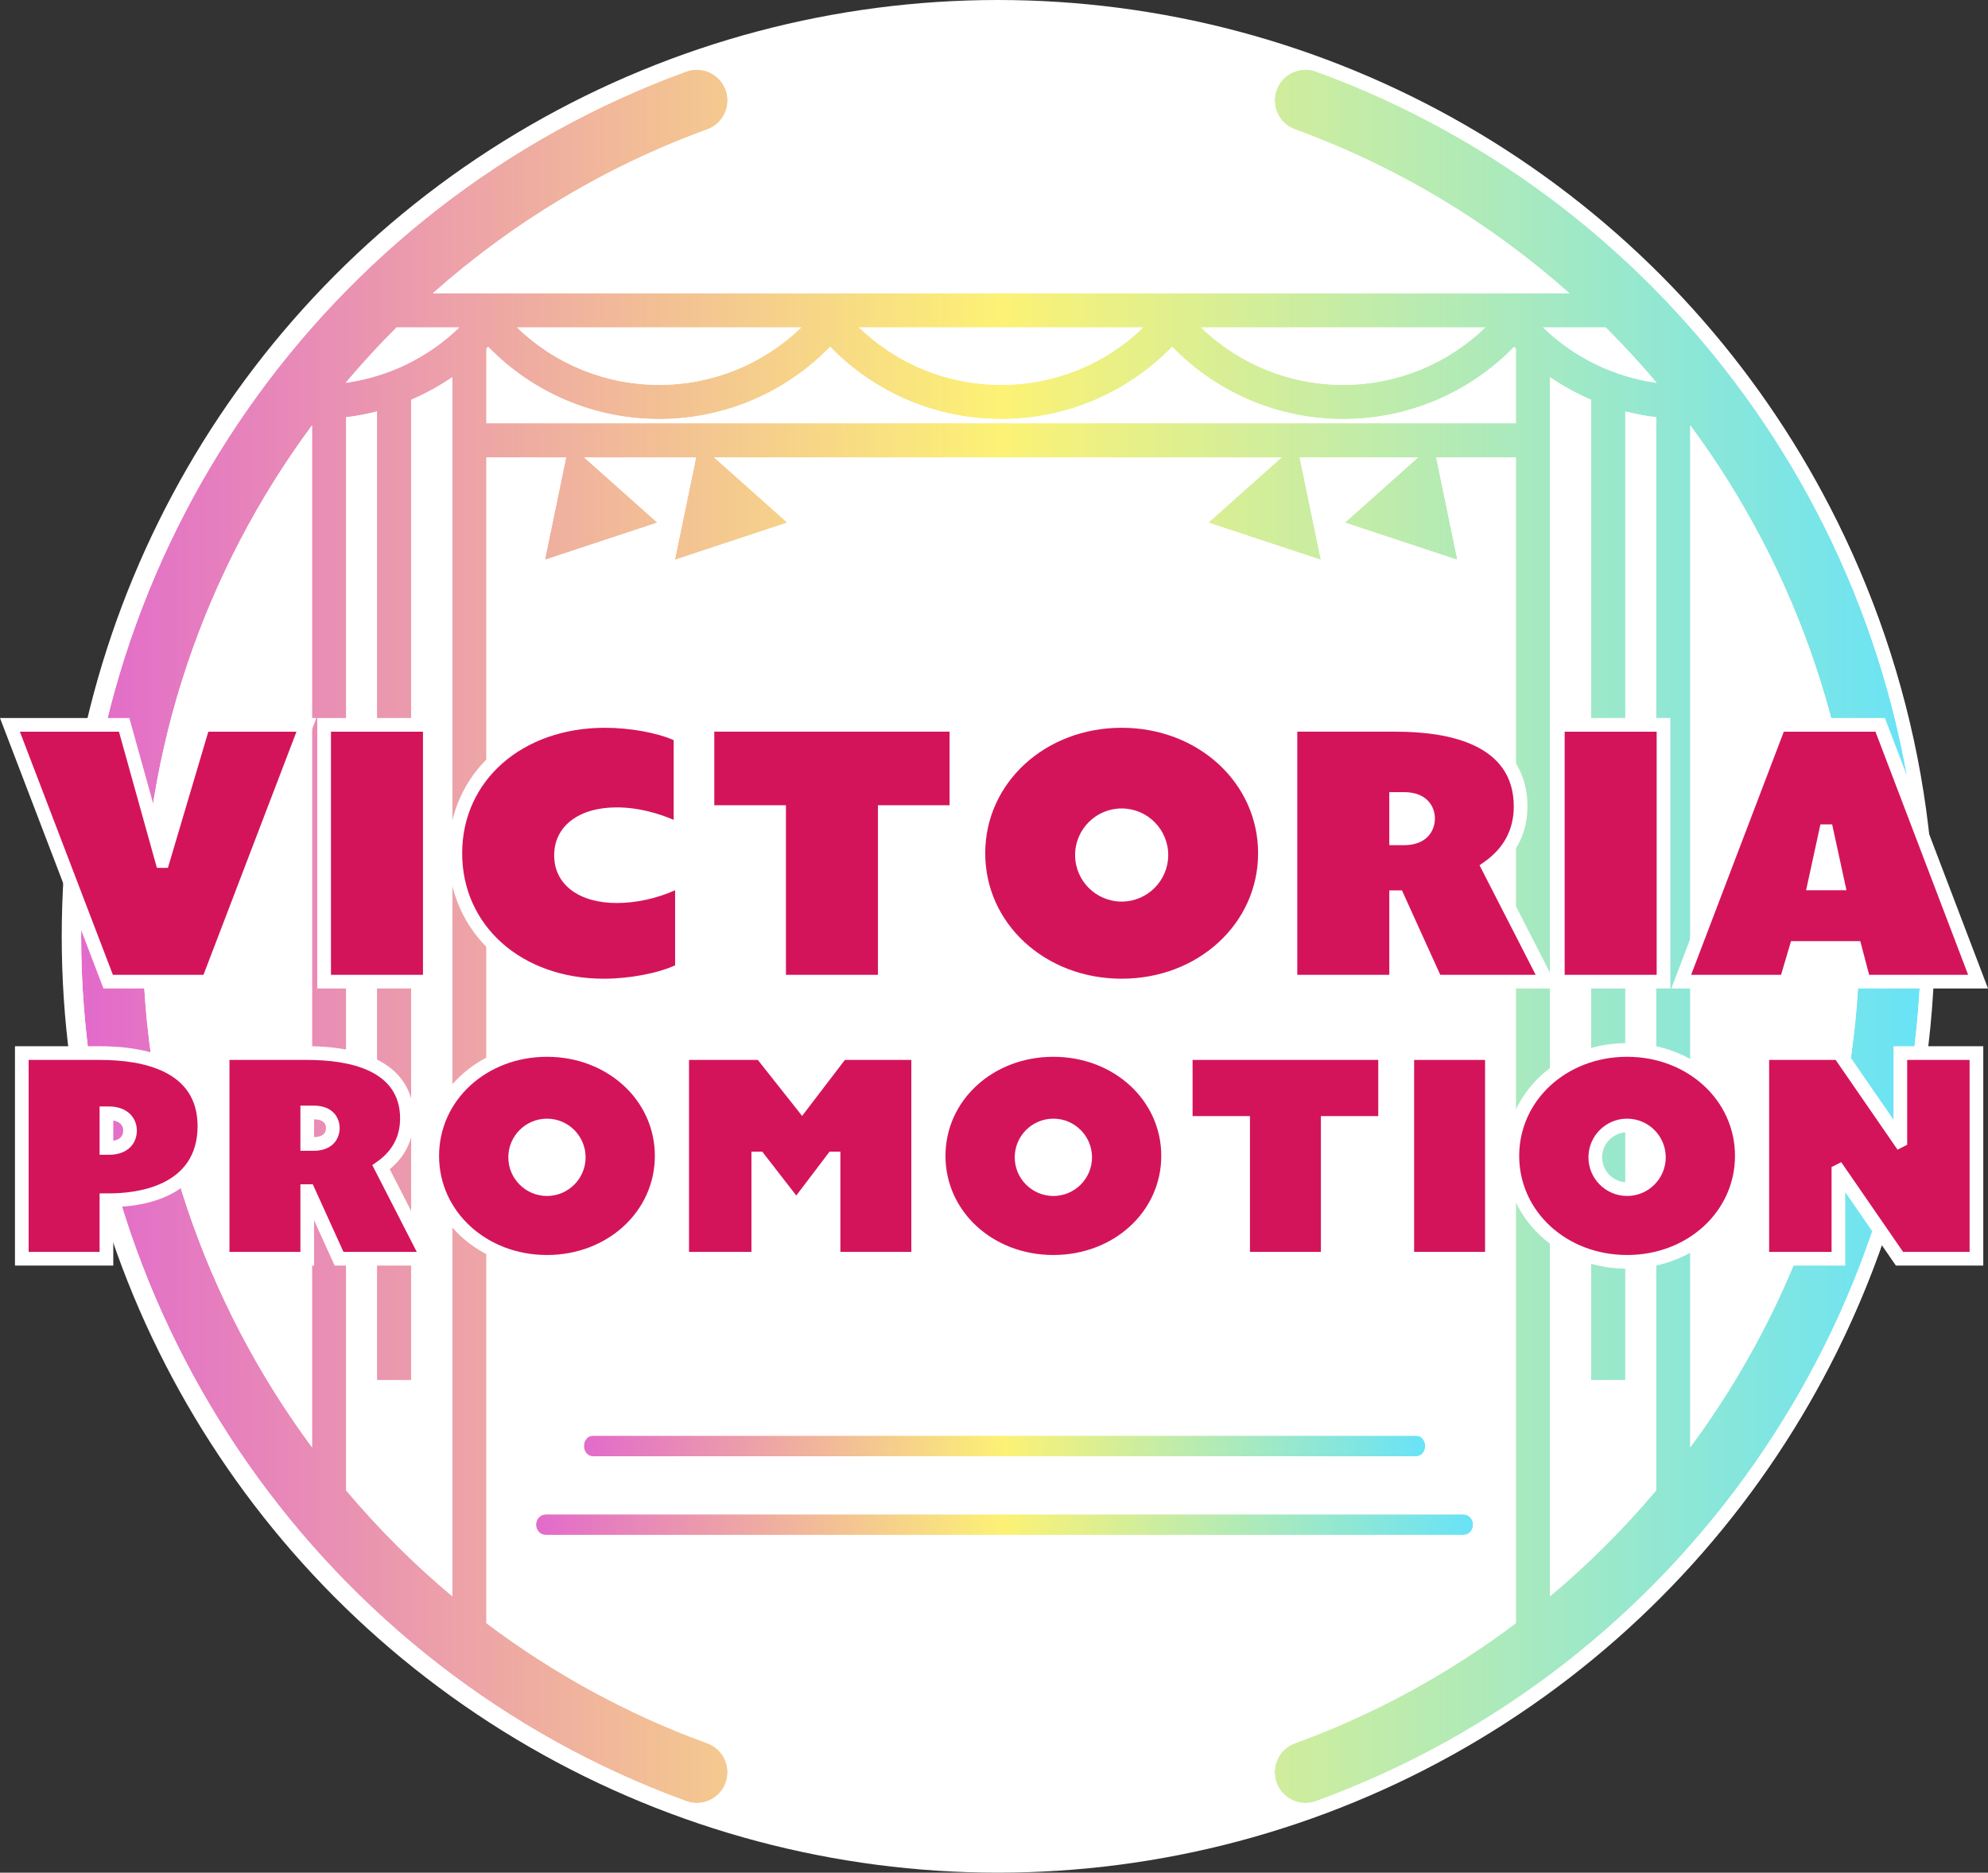 <?xml version="1.0" encoding="utf-8"?>
<!-- Generator: Adobe Illustrator 26.0.3, SVG Export Plug-In . SVG Version: 6.00 Build 0)  -->
<svg version="1.1" id="レイヤー_1" xmlns="http://www.w3.org/2000/svg" xmlns:xlink="http://www.w3.org/1999/xlink" x="0px"
	 y="0px" viewBox="0 0 2122.83 1999.34" style="enable-background:new 0 0 2122.83 1999.34;" xml:space="preserve">
<rect x="0" y="0" width="2122.83" height="1999.34" fill="#333333" stroke="none"/>
<style type="text/css">
	.st0{fill:#4D4D4D;}
	.st1{fill:url(#SVGID_1_);}
	.st2{fill:url(#SVGID_00000139979352423939681540000007034447535348570537_);}
	.st3{fill:url(#SVGID_00000038414481288168221130000009623770268558863007_);}
	.st4{fill:#D4145A;}
	.st5{fill:#FFFFFF;}
	.st6{fill:#333333;}
	.st7{fill:url(#SVGID_00000041276089771651312100000003191106857424607109_);}
	.st8{fill:url(#SVGID_00000025428825803406884260000009893763574907391903_);}
	.st9{fill:url(#SVGID_00000118383099158909235430000014469126484502039231_);}
	.st10{fill:url(#SVGID_00000168817046760612044350000011592560040750585229_);}
	.st11{fill:url(#SVGID_00000160156269113019268920000017609800930749443970_);}
	.st12{fill:url(#SVGID_00000132794050750455003480000013715354571803012503_);}
	.st13{fill:url(#SVGID_00000073684992652735546290000016969688669547472304_);}
	.st14{fill:url(#SVGID_00000116916494195393868690000003225038278821654167_);}
	.st15{fill:url(#SVGID_00000123399360449462547100000004841323828095839887_);}
	.st16{fill:url(#SVGID_00000177454998733790014980000002140737225569948064_);}
	.st17{fill:url(#SVGID_00000052807216012122444690000009130649586110919592_);}
	.st18{fill:url(#SVGID_00000059290217982531225770000001634694282018220466_);}
	.st19{fill:url(#SVGID_00000176015455861593030170000008312810776800483214_);}
	.st20{fill:url(#SVGID_00000076578214843974430720000009268773787733170827_);}
	.st21{fill:url(#SVGID_00000063607140338001410010000008209974763282954169_);}
	.st22{fill:#29ABE2;}
	.st23{fill:url(#SVGID_00000021121073200646134400000012400784036206397574_);}
	.st24{fill:url(#SVGID_00000134232817111402380010000018418364810693878204_);}
	.st25{fill:url(#SVGID_00000152262725754970049850000013415438343037585811_);}
	.st26{fill:url(#SVGID_00000080207481548420282760000013749896395872493957_);}
	.st27{fill:url(#SVGID_00000161597008823217156040000017862157569069126298_);}
	.st28{fill:url(#SVGID_00000077320476149006380750000007378691299602539193_);}
	.st29{fill:url(#SVGID_00000036967867966938022180000011900854441131700388_);}
	.st30{fill:url(#SVGID_00000119100300944187690670000003491298981223736200_);}
	.st31{fill:url(#SVGID_00000031208897034116142850000017060864800711792779_);}
	.st32{fill:#F7931E;}
	.st33{fill:url(#SVGID_00000159455912730728420300000007812987473485854392_);}
	.st34{fill:url(#SVGID_00000173122741420068933080000016699264943689992349_);}
	.st35{fill:url(#SVGID_00000176757751933558516340000000869617881031957896_);}
	.st36{fill:url(#SVGID_00000044149545962281144270000000872196717357784476_);}
	.st37{fill:url(#SVGID_00000105402339948350117920000014314802396520272517_);}
	.st38{fill:url(#SVGID_00000096766185343770971170000011773526353349794750_);}
	.st39{fill:url(#SVGID_00000013191171499298280880000004926407286899606154_);}
	.st40{fill:url(#SVGID_00000013190305477502797970000001088248411071357866_);}
	.st41{fill:url(#SVGID_00000016772016440577885490000005996738533629908655_);}
	.st42{fill:url(#SVGID_00000098179809156449603630000006424513848191864201_);}
	.st43{fill:url(#SVGID_00000034786748507891662770000016285754612952115883_);}
	.st44{fill:url(#SVGID_00000009569858629903741120000000410600491996089000_);}
</style>
<g>
	<circle class="st5" cx="1065.58" cy="999.67" r="999.67"/>
	<g>
		<g>
			<g>
				<g>
					<linearGradient id="SVGID_1_" gradientUnits="userSpaceOnUse" x1="86.651" y1="999.67" x2="2051.44" y2="999.67">
						<stop  offset="0" style="stop-color:#E26ACB"/>
						<stop  offset="0.5" style="stop-color:#FCF275"/>
						<stop  offset="1" style="stop-color:#68E3F7"/>
					</linearGradient>
					<path class="st1" d="M1405.32,76.37c-17.02-6.21-35.91,2.57-42.13,19.63c-6.21,17.06,2.57,35.92,19.64,42.13
						c109.85,40.02,208.63,100.07,293.02,174.96H462.24c84.39-74.89,183.17-134.94,293.02-174.96
						c17.06-6.21,25.85-25.08,19.64-42.13c-6.22-17.06-25.11-25.85-42.13-19.63C346.3,217.16,86.65,588.21,86.65,999.67
						s259.65,782.51,646.12,923.31c3.71,1.35,7.51,1.99,11.25,1.99c13.42,0,26.02-8.28,30.89-21.63
						c6.21-17.05-2.57-35.92-19.64-42.13c-85.93-31.3-165.03-74.93-235.85-128.23V488.39h85.06l-22.62,109.32l120.1-39.75
						l-78.12-69.58h119.41l-22.62,109.32l120.1-39.75l-78.12-69.58h605.86l-78.12,69.58l120.1,39.75l-22.62-109.32h126.42
						l-78.12,69.58l120.1,39.75l-22.62-109.32h85.06v1244.58c-70.81,53.31-149.92,96.93-235.85,128.23
						c-17.06,6.21-25.85,25.08-19.64,42.13c4.86,13.35,17.47,21.63,30.89,21.63c3.74,0,7.54-0.64,11.25-1.99
						c386.47-140.8,646.12-511.84,646.12-923.31S1791.79,217.16,1405.32,76.37z M1647.72,349.61h66.94
						c18.98,18.92,37.08,38.65,54.31,59.1C1723.32,402.32,1680.97,381.76,1647.72,349.61z M1804.93,454.18
						c114.56,154.73,180.78,344.92,180.78,545.49c0,200.56-66.22,390.76-180.78,545.48V454.18z M1585.98,349.61
						c-40.56,39.21-94.63,61.3-151.73,61.3s-111.17-22.09-151.73-61.3H1585.98z M1220.78,349.61
						c-40.56,39.21-94.63,61.3-151.73,61.3s-111.17-22.09-151.73-61.3H1220.78z M855.58,349.61c-40.56,39.21-94.63,61.3-151.73,61.3
						c-57.11,0-111.17-22.09-151.73-61.3H855.58z M423.43,349.61h66.94c-33.25,32.15-75.6,52.71-121.25,59.1
						C386.35,388.26,404.45,368.53,423.43,349.61z M333.16,454.18v1090.97c-114.56-154.73-180.78-344.92-180.78-545.48
						C152.39,799.11,218.61,608.91,333.16,454.18z M369.68,1591.29V445.49c11.14-1.36,22.11-3.47,32.87-6.24v1034.27h36.52V426.8
						c15.33-6.57,30.03-14.58,43.82-24.07v1301.43C441.81,1669.83,404.02,1631.98,369.68,1591.29z M519.42,451.87v-79.72
						c0.61-0.62,1.22-1.25,1.83-1.87c47.89,49.22,113.3,77.15,182.6,77.15s134.71-27.93,182.6-77.15
						c47.89,49.22,113.3,77.15,182.6,77.15s134.71-27.93,182.6-77.15c47.89,49.22,113.3,77.15,182.6,77.15
						c69.3,0,134.71-27.93,182.6-77.15c0.61,0.63,1.21,1.25,1.83,1.87v79.72H519.42z M1655.2,1704.17V402.74
						c13.8,9.48,28.49,17.5,43.82,24.07v1046.72h36.52V439.25c10.76,2.78,21.73,4.89,32.87,6.24v1145.8
						C1734.07,1631.98,1696.28,1669.83,1655.2,1704.17z"/>
					<path class="st5" d="M744,74.37c13.41,0,26.03,8.28,30.9,21.63c6.21,17.06-2.57,35.92-19.64,42.13
						C645.41,178.15,546.63,238.2,462.24,313.09h1213.6c-84.39-74.89-183.17-134.94-293.02-174.96
						c-17.06-6.21-25.85-25.08-19.64-42.13c4.87-13.34,17.49-21.62,30.9-21.62c3.73,0,7.53,0.64,11.23,1.99
						c386.47,140.79,646.12,511.84,646.12,923.3s-259.65,782.51-646.12,923.31c-3.71,1.35-7.51,1.99-11.25,1.99
						c-13.42,0-26.02-8.28-30.89-21.63c-6.21-17.05,2.57-35.92,19.64-42.13c85.93-31.3,165.03-74.93,235.85-128.23V488.39h-85.06
						l22.62,109.32l-120.1-39.75l78.12-69.58h-126.42l22.62,109.32l-120.1-39.75l78.12-69.58H762.61l78.12,69.58l-120.1,39.75
						l22.62-109.32H623.84l78.12,69.58l-120.11,39.75l22.62-109.32h-85.06v1244.58c70.81,53.31,149.92,96.93,235.85,128.23
						c17.06,6.21,25.85,25.08,19.64,42.13c-4.86,13.35-17.47,21.63-30.89,21.63c-3.74,0-7.54-0.64-11.25-1.99
						C346.3,1782.18,86.65,1411.14,86.65,999.67S346.3,217.16,732.77,76.37C736.47,75.01,740.27,74.37,744,74.37 M1768.97,408.71
						c-17.23-20.45-35.33-40.18-54.31-59.1h-66.94C1680.97,381.76,1723.32,402.32,1768.97,408.71 M1434.25,410.91
						c57.11,0,111.17-22.09,151.73-61.3h-303.47C1323.07,388.83,1377.14,410.91,1434.25,410.91 M1069.04,410.91
						c57.11,0,111.18-22.09,151.73-61.3H917.31C957.87,388.83,1011.94,410.91,1069.04,410.91 M703.84,410.91
						c57.11,0,111.17-22.09,151.73-61.3H552.11C592.67,388.83,646.74,410.91,703.84,410.91 M369.12,408.71
						c45.65-6.39,88-26.95,121.25-59.1h-66.94C404.45,368.53,386.35,388.26,369.12,408.71 M1434.25,447.43
						c-69.3,0-134.71-27.93-182.6-77.15c-47.89,49.22-113.3,77.15-182.6,77.15c-69.3,0-134.71-27.93-182.6-77.15
						c-47.89,49.22-113.3,77.15-182.6,77.15s-134.71-27.93-182.6-77.15c-0.61,0.63-1.21,1.25-1.83,1.87v79.72h1099.26v-79.72
						c-0.61-0.62-1.22-1.25-1.83-1.87C1568.96,419.5,1503.55,447.43,1434.25,447.43 M1655.19,1704.17
						c41.09-34.33,78.88-72.19,113.21-112.87V445.49c-11.14-1.36-22.11-3.47-32.87-6.24v1034.27h-36.52V426.8
						c-15.33-6.57-30.03-14.58-43.82-24.07V1704.17 M402.55,1473.52V439.25c-10.76,2.78-21.73,4.89-32.87,6.24v1145.8
						c34.33,40.69,72.13,78.54,113.21,112.87V402.74c-13.8,9.48-28.49,17.5-43.82,24.07v1046.72H402.55 M1804.93,1545.16
						c114.56-154.73,180.78-344.92,180.78-545.48c0-200.56-66.22-390.76-180.78-545.49V1545.16 M333.16,1545.16V454.18
						C218.61,608.91,152.39,799.11,152.39,999.67C152.39,1200.23,218.61,1390.43,333.16,1545.16 M744,59.76
						C744,59.76,744.01,59.76,744,59.76c-5.54,0-11.01,0.97-16.25,2.88C335.56,205.52,72.04,582.09,72.04,999.67
						c0,417.58,263.52,794.14,655.72,937.03c5.25,1.91,10.71,2.87,16.25,2.87c19.87,0,37.8-12.55,44.61-31.23
						c4.34-11.92,3.78-24.81-1.57-36.3c-5.36-11.5-14.87-20.22-26.79-24.56c-80.61-29.37-156.69-70.34-226.24-121.83V503h52.51
						l-18.98,91.76l-5.13,24.78l24.02-7.95l120.11-39.75l4.85-1.61l-5.07,24.52l-5.13,24.78l24.02-7.95l120.1-39.75l24.02-7.95
						l-18.89-16.83L800.98,503h529.12l-49.47,44.06l-18.89,16.83l24.02,7.95l120.1,39.75l24.02,7.95l-5.13-24.78l-5.59-27.01
						l12.37,4.09l120.1,39.75l24.02,7.95l-5.13-24.78L1551.56,503h52.51v1222.65c-69.55,51.49-145.63,92.47-226.24,121.83
						c-11.92,4.34-21.43,13.06-26.79,24.56c-5.36,11.49-5.91,24.39-1.57,36.3c6.81,18.68,24.74,31.23,44.61,31.23
						c5.54,0,11-0.96,16.24-2.87c392.22-142.89,655.74-519.46,655.74-937.04c0-417.58-263.52-794.15-655.72-937.03
						c-5.23-1.91-10.69-2.88-16.24-2.88c-19.88,0-37.81,12.55-44.62,31.23c-4.34,11.92-3.78,24.81,1.57,36.31
						c5.36,11.5,14.87,20.22,26.79,24.56c93.89,34.21,180.6,83.45,258.27,146.62H501.99c77.67-63.17,164.38-112.42,258.28-146.62
						c11.92-4.34,21.43-13.06,26.79-24.56c5.36-11.49,5.91-24.39,1.57-36.3C781.81,72.32,763.88,59.77,744,59.76L744,59.76
						L744,59.76z M1689.57,364.22h19.02c6.03,6.09,12,12.31,17.9,18.62C1713.57,377.92,1701.22,371.69,1689.57,364.22
						L1689.57,364.22z M1324.36,364.22h219.78c-32.51,20.88-70.41,32.08-109.89,32.08S1356.87,385.1,1324.36,364.22L1324.36,364.22z
						 M959.16,364.22h219.78c-32.51,20.88-70.41,32.08-109.89,32.08C1029.57,396.3,991.67,385.1,959.16,364.22L959.16,364.22z
						 M593.96,364.22h219.78c-32.51,20.88-70.41,32.08-109.89,32.08S626.47,385.1,593.96,364.22L593.96,364.22z M429.5,364.22h19.02
						c-11.65,7.47-24,13.7-36.93,18.62C417.5,376.52,423.47,370.31,429.5,364.22L429.5,364.22z M817.08,437.26
						c25.14-11.66,48.51-27.3,69.36-46.58c20.85,19.29,44.22,34.92,69.37,46.58H817.08L817.08,437.26z M1182.28,437.26
						c25.14-11.66,48.51-27.3,69.37-46.58c20.85,19.29,44.22,34.92,69.36,46.58H1182.28L1182.28,437.26z M1547.48,437.26
						c20.12-9.34,39.11-21.21,56.58-35.47v35.47H1547.48L1547.48,437.26z M534.02,437.26v-35.47
						c17.47,14.26,36.46,26.14,56.58,35.47H534.02L534.02,437.26z M1669.8,1672.17V428.83c4.78,2.61,9.65,5.09,14.61,7.42v1037.27
						v14.61h14.61h36.52h14.61v-14.61V457.45c1.22,0.23,2.43,0.45,3.65,0.66v1127.82
						C1727.56,1616.66,1699.41,1645.56,1669.8,1672.17L1669.8,1672.17z M453.68,436.25c4.96-2.33,9.83-4.81,14.61-7.42v1243.34
						c-29.6-26.61-57.76-55.51-84-86.24V458.1c1.22-0.21,2.43-0.43,3.65-0.66v1016.07v14.61h14.61h36.52h14.61v-14.61V436.25
						L453.68,436.25z M1819.54,1498.99V500.35c99.3,148.87,151.56,320.55,151.56,499.32
						C1971.1,1178.44,1918.84,1350.12,1819.54,1498.99L1819.54,1498.99z M318.55,1498.99C219.25,1350.12,167,1178.44,167,999.67
						c0-178.77,52.26-350.45,151.56-499.32V1498.99L318.55,1498.99z M1405.77,503h70.11l-49.47,44.06l-9.73,8.67L1405.77,503
						L1405.77,503z M662.2,503h63.11l-9.82,47.46l-3.82-3.4L662.2,503L662.2,503z"/>
				</g>
				<g>
					
						<linearGradient id="SVGID_00000046299763206754956370000012509456524169310619_" gradientUnits="userSpaceOnUse" x1="572.37" y1="1627.819" x2="1573.025" y2="1627.819">
						<stop  offset="0" style="stop-color:#E26ACB"/>
						<stop  offset="0.5" style="stop-color:#FCF275"/>
						<stop  offset="1" style="stop-color:#68E3F7"/>
					</linearGradient>
					<path style="fill:url(#SVGID_00000046299763206754956370000012509456524169310619_);" d="M572.37,1627.82
						c0,6.05,4.6,10.96,10.28,10.96h980.09c5.68,0,10.28-4.91,10.28-10.96c0-6.05-4.6-10.96-10.28-10.96H582.65
						C576.97,1616.86,572.37,1621.77,572.37,1627.82z"/>
					<path class="st5" d="M1562.74,1616.86c5.68,0,10.28,4.91,10.28,10.96c0,6.05-4.6,10.96-10.28,10.96H582.65
						c-5.68,0-10.28-4.91-10.28-10.96c0-6.05,4.6-10.96,10.28-10.96H1562.74 M1562.74,1602.26H582.65
						c-13.72,0-24.89,11.47-24.89,25.56c0,14.1,11.16,25.56,24.89,25.56h980.09c13.72,0,24.89-11.47,24.89-25.56
						C1587.63,1613.72,1576.47,1602.26,1562.74,1602.26L1562.74,1602.26z"/>
				</g>
				<g>
					
						<linearGradient id="SVGID_00000006697680540931020040000004025131579226362552_" gradientUnits="userSpaceOnUse" x1="623.499" y1="1543.823" x2="1521.896" y2="1543.823">
						<stop  offset="0" style="stop-color:#E26ACB"/>
						<stop  offset="0.5" style="stop-color:#FCF275"/>
						<stop  offset="1" style="stop-color:#68E3F7"/>
					</linearGradient>
					<path style="fill:url(#SVGID_00000006697680540931020040000004025131579226362552_);" d="M1512.67,1554.78
						c5.1,0,9.23-4.91,9.23-10.96c0-6.05-4.13-10.96-9.23-10.96H632.73c-5.1,0-9.23,4.91-9.23,10.96c0,6.05,4.13,10.96,9.23,10.96
						H1512.67z"/>
					<path class="st5" d="M1512.67,1532.87c5.1,0,9.23,4.91,9.23,10.96c0,6.05-4.13,10.96-9.23,10.96H632.73
						c-5.1,0-9.23-4.91-9.23-10.96c0-6.05,4.13-10.96,9.23-10.96H1512.67 M1512.67,1518.26H632.73c-13.14,0-23.84,11.47-23.84,25.56
						c0,14.1,10.69,25.56,23.84,25.56h879.94c13.14,0,23.84-11.47,23.84-25.56C1536.5,1529.73,1525.81,1518.26,1512.67,1518.26
						L1512.67,1518.26z"/>
				</g>
			</g>
		</g>
		<g>
			<g>
				<path class="st4" d="M10.61,773.87h121.94l40.52,145.42h0.76l43.18-145.42h110.2l-104.9,274.19H115.52L10.61,773.87z"/>
				<path class="st5" d="M227.34,1055.36H110.49L0,766.57h138.11l35.56,127.63l37.89-127.63h126.27L227.34,1055.36z M120.54,1040.76
					h96.74l99.31-259.58h-94.14L179.29,926.6h-11.75l-40.52-145.42H21.23L120.54,1040.76z"/>
			</g>
			<g>
				<path class="st4" d="M346.11,773.87h112.86v274.19H346.11V773.87z"/>
				<path class="st5" d="M466.27,1055.36H338.8V766.57h127.46V1055.36z M353.41,1040.76h98.25V781.18h-98.25V1040.76z"/>
			</g>
			<g>
				<path class="st4" d="M646.02,769.71c31.06,0,63.25,6.82,80.67,15.91v101.12c-18.94-9.47-42.79-17.42-68.17-17.42
					c-38.62,0-59.45,18.56-59.45,43.93c0,25.38,20.83,43.55,59.45,43.55c25.38,0,50.75-7.58,69.69-18.18v96.57
					c-17.8,9.47-50.75,17.04-83.32,17.04c-91.65,0-158.68-59.84-158.68-141.26C486.21,829.92,552.86,769.71,646.02,769.71z"/>
				<path class="st5" d="M644.89,1059.53c-46.1,0-88.21-14.9-118.57-41.95c-30.58-27.24-47.42-65.11-47.42-106.62
					c0-86.08,70.28-148.56,167.12-148.56c31.08,0,64.86,6.72,84.04,16.73l3.93,2.05v117.36l-10.57-5.28
					c-15.19-7.59-38.78-16.65-64.9-16.65c-32.17,0-52.15,14.03-52.15,36.62c0,22.7,19.49,36.25,52.15,36.25
					c22.44,0,46.54-6.29,66.12-17.25l10.87-6.09v113.42l-3.88,2.06C711.51,1052.34,676.64,1059.53,644.89,1059.53z M646.02,777.01
					c-88.37,0-152.51,56.34-152.51,133.96c0,77.62,63.66,133.95,151.37,133.95c27.13,0,57.5-5.78,76.01-14.27v-80.19
					c-19.39,8.74-41.53,13.64-62.38,13.64c-40.55,0-66.76-19.96-66.76-50.86c0-31.12,26.2-51.23,66.76-51.23
					c23.4,0,44.77,6.45,60.86,13.3V790.2C701.71,782.34,672.45,777.01,646.02,777.01z"/>
			</g>
			<g>
				<path class="st4" d="M831.93,867.04h-76.5v-93.16h265.86v93.16h-76.5v181.02H831.93V867.04z"/>
				<path class="st5" d="M952.1,1055.36H824.63V874.34h-76.5V766.57h280.46v107.77h-76.5V1055.36z M839.24,1040.76h98.25V859.73
					h76.5v-78.56H762.74v78.56h76.5V1040.76z"/>
			</g>
			<g>
				<path class="st4" d="M1197.74,769.71c85.97,0,152.99,61.73,152.99,141.26c0,79.53-67.03,141.26-152.99,141.26
					c-85.97,0-153-61.73-153-141.26C1044.74,831.44,1111.76,769.71,1197.74,769.71z M1197.74,955.28
					c23.47,0,42.41-18.93,42.41-42.42c0-23.48-18.94-42.42-42.41-42.42c-23.48,0-42.42,18.93-42.42,42.42
					C1155.32,936.34,1174.26,955.28,1197.74,955.28z"/>
				<path class="st5" d="M1197.74,1059.53c-89.89,0-160.3-65.26-160.3-148.56c0-83.31,70.41-148.56,160.3-148.56
					c89.89,0,160.3,65.26,160.3,148.56C1358.03,994.27,1287.62,1059.53,1197.74,1059.53z M1197.74,777.01
					c-81.7,0-145.7,58.84-145.7,133.96s64,133.95,145.7,133.95c81.69,0,145.69-58.84,145.69-133.95S1279.43,777.01,1197.74,777.01z
					 M1197.74,962.58c-27.42,0-49.72-22.3-49.72-49.72c0-27.42,22.31-49.72,49.72-49.72c27.41,0,49.72,22.3,49.72,49.72
					C1247.45,940.28,1225.15,962.58,1197.74,962.58z M1197.74,877.75c-19.36,0-35.12,15.75-35.12,35.11
					c0,19.36,15.75,35.11,35.12,35.11c19.36,0,35.11-15.75,35.11-35.11C1232.84,893.5,1217.1,877.75,1197.74,877.75z"/>
			</g>
			<g>
				<path class="st4" d="M1377.96,773.87h112.48c56.43,0,133.31,14.01,133.31,87.1c0,29.54-14.02,50.75-34.47,65.14l62.49,121.94
					h-118.53l-40.91-90.13h-1.51v90.13h-112.86V773.87z M1499.15,895.06c17.8,0,25.76-9.47,25.76-21.21
					c0-11.74-8.34-20.83-25.76-20.83h-8.33v42.04H1499.15z"/>
				<path class="st5" d="M1663.72,1055.36h-135.19l-30.41-67v67h-127.46V766.57h119.78c90.67,0,140.61,33.53,140.61,94.41
					c0,27.13-11.19,50.27-32.46,67.29L1663.72,1055.36z M1537.94,1040.76h101.88l-59.94-116.96l5.19-3.66
					c20.81-14.65,31.37-34.56,31.37-59.17c0-65.95-68.52-79.8-126-79.8h-105.17v259.58h98.25v-90.13h13.52L1537.94,1040.76z
					 M1499.15,902.36h-15.64v-56.64h15.64c24.4,0,33.06,15.16,33.06,28.14C1532.21,887.01,1523.55,902.36,1499.15,902.36z
					 M1498.12,887.76h1.03c8.42,0,18.45-2.41,18.45-13.9c0-11.77-11.56-13.53-18.45-13.53h-1.03V887.76z"/>
			</g>
			<g>
				<path class="st4" d="M1663.48,773.87h112.86v274.19h-112.86V773.87z"/>
				<path class="st5" d="M1783.64,1055.36h-127.46V766.57h127.46V1055.36z M1670.78,1040.76h98.25V781.18h-98.25V1040.76z"/>
			</g>
			<g>
				<path class="st4" d="M1899.77,773.87h107.93l104.53,274.19h-121.94l-9.47-35.98h-62.86l-10.61,35.98h-112.09L1899.77,773.87z
					 M1962.64,943.16l-12.12-55.67h-0.76l-12.12,55.67H1962.64z"/>
				<path class="st5" d="M2122.83,1055.36h-138.17l-9.47-35.98h-51.77l-10.61,35.98h-128.16l110.09-288.79h118L2122.83,1055.36z
					 M1995.91,1040.76h105.71l-98.96-259.58h-97.87l-98.95,259.58h96.03l10.61-35.98h73.95L1995.91,1040.76z M1971.7,950.46h-43.12
					l15.3-70.28h12.53L1971.7,950.46z M1946.71,935.85h6.86l-3.43-15.77L1946.71,935.85z"/>
			</g>
		</g>
		<g>
			<g>
				<path class="st4" d="M23.3,1124.31h83.09c52.77,0,111.9,15.16,111.9,77.94c0,56.41-47.31,79.15-101.59,79.15h-3.03v62.47H23.3
					V1124.31z M116.09,1225.6c15.47,0,22.75-8.19,22.75-18.5s-7.58-18.5-22.75-18.5h-2.43v37H116.09z"/>
				<path class="st5" d="M120.97,1351.18H15.99v-234.17h90.39c76.87,0,119.2,30.27,119.2,85.24c0,53-39.01,85.09-104.62,86.41
					V1351.18z M30.6,1336.57h75.76v-62.47h10.34c28.35,0,94.29-7,94.29-71.85c0-58.38-56.88-70.63-104.6-70.63H30.6V1336.57z
					 M116.09,1232.91h-9.73v-51.6h9.73c20.76,0,30.05,12.96,30.05,25.8C146.14,1219.01,138.27,1232.91,116.09,1232.91z
					 M120.97,1196.32v21.61c5.54-0.89,10.56-3.68,10.56-10.83C131.53,1199.78,125.86,1197.19,120.97,1196.32z"/>
			</g>
			<g>
				<path class="st4" d="M237.72,1124.31h90.07c45.19,0,106.74,11.22,106.74,69.75c0,23.65-11.22,40.64-27.6,52.16l50.04,97.65
					h-94.92l-32.75-72.17h-1.21v72.17h-90.37V1124.31z M334.76,1221.36c14.25,0,20.62-7.58,20.62-16.98s-6.68-16.68-20.62-16.68
					h-6.68v33.66H334.76z"/>
				<path class="st5" d="M468.92,1351.18H357.34l-21.96-48.38v48.38H230.41v-234.17h97.37c73.54,0,114.05,27.36,114.05,77.06
					c0,21.8-8.83,40.43-25.62,54.26L468.92,1351.18z M366.76,1336.57h78.26l-47.48-92.66l5.19-3.65
					c16.25-11.44,24.5-26.98,24.5-46.19c0-51.61-54.08-62.45-99.44-62.45h-82.76v204.95h75.76v-72.17H334L366.76,1336.57z
					 M334.76,1228.66h-13.98v-48.27h13.98c20.61,0,27.92,12.92,27.92,23.98C362.69,1215.58,355.37,1228.66,334.76,1228.66z
					 M335.39,1195.01v19.04c8.42-0.15,12.69-3.4,12.69-9.67C348.08,1196.89,341.32,1195.12,335.39,1195.01z"/>
			</g>
			<g>
				<path class="st4" d="M584.06,1120.98c68.84,0,122.51,49.43,122.51,113.12c0,63.68-53.67,113.11-122.51,113.11
					s-122.52-49.43-122.52-113.11C461.54,1170.41,515.22,1120.98,584.06,1120.98z M584.06,1269.57c18.8,0,33.96-15.16,33.96-33.96
					c0-18.8-15.16-33.97-33.96-33.97c-18.8,0-33.97,15.16-33.97,33.97C550.09,1254.41,565.26,1269.57,584.06,1269.57z"/>
				<path class="st5" d="M584.06,1354.51c-72.8,0-129.83-52.89-129.83-120.42c0-67.53,57.03-120.42,129.83-120.42
					c72.8,0,129.82,52.89,129.82,120.42C713.88,1301.62,656.86,1354.51,584.06,1354.51z M584.06,1128.28
					c-64.61,0-115.22,46.48-115.22,105.81c0,59.33,50.61,105.81,115.22,105.81c64.6,0,115.21-46.48,115.21-105.81
					C699.27,1174.76,648.66,1128.28,584.06,1128.28z M584.06,1276.88c-22.76,0-41.27-18.51-41.27-41.27
					c0-22.76,18.51-41.27,41.27-41.27c22.75,0,41.26,18.51,41.26,41.27C625.32,1258.37,606.81,1276.88,584.06,1276.88z
					 M584.06,1208.95c-14.7,0-26.66,11.96-26.66,26.66c0,14.7,11.96,26.66,26.66,26.66c14.7,0,26.66-11.96,26.66-26.66
					C610.72,1220.91,598.76,1208.95,584.06,1208.95z"/>
			</g>
			<g>
				<path class="st4" d="M728.44,1124.31h84.3l43.67,55.19l42.16-55.19h81.88v219.56h-90.37v-107.05h-0.61l-39.12,51.55
					l-40.03-51.55h-0.61v107.05h-81.27V1124.31z"/>
				<path class="st5" d="M987.74,1351.18H882.77v-93.45l-32.36,42.65l-33.4-43.01v93.82h-95.88v-234.17h95.14l40.03,50.6l38.64-50.6
					h92.79V1351.18z M897.38,1336.57h75.76v-204.95h-70.96l-45.67,59.79l-47.3-59.79h-73.46v204.95h66.66v-107.05h11.49l36.39,46.86
					l35.56-46.86h11.54V1336.57z"/>
			</g>
			<g>
				<path class="st4" d="M1124.82,1120.98c68.84,0,122.51,49.43,122.51,113.12c0,63.68-53.67,113.11-122.51,113.11
					s-122.52-49.43-122.52-113.11C1002.3,1170.41,1055.98,1120.98,1124.82,1120.98z M1124.82,1269.57
					c18.8,0,33.96-15.16,33.96-33.96c0-18.8-15.16-33.97-33.96-33.97s-33.97,15.16-33.97,33.97
					C1090.85,1254.41,1106.02,1269.57,1124.82,1269.57z"/>
				<path class="st5" d="M1124.82,1354.51c-72.8,0-129.83-52.89-129.83-120.42c0-67.53,57.03-120.42,129.83-120.42
					c72.8,0,129.82,52.89,129.82,120.42C1254.64,1301.62,1197.61,1354.51,1124.82,1354.51z M1124.82,1128.28
					c-64.61,0-115.22,46.48-115.22,105.81c0,59.33,50.61,105.81,115.22,105.81c64.6,0,115.21-46.48,115.21-105.81
					C1240.03,1174.76,1189.42,1128.28,1124.82,1128.28z M1124.82,1276.88c-22.76,0-41.27-18.51-41.27-41.27
					c0-22.76,18.51-41.27,41.27-41.27c22.75,0,41.26,18.51,41.26,41.27C1166.08,1258.37,1147.57,1276.88,1124.82,1276.88z
					 M1124.82,1208.95c-14.7,0-26.66,11.96-26.66,26.66c0,14.7,11.96,26.66,26.66,26.66c14.7,0,26.66-11.96,26.66-26.66
					C1151.47,1220.91,1139.52,1208.95,1124.82,1208.95z"/>
			</g>
			<g>
				<path class="st4" d="M1327.42,1198.92h-61.26v-74.6h212.88v74.6h-61.26v144.96h-90.37V1198.92z"/>
				<path class="st5" d="M1425.09,1351.18h-104.97v-144.96h-61.26v-89.21h227.49v89.21h-61.26V1351.18z M1334.72,1336.57h75.76
					v-144.96h61.26v-60h-198.27v60h61.26V1336.57z"/>
			</g>
			<g>
				<path class="st4" d="M1502.72,1124.31h90.37v219.56h-90.37V1124.31z"/>
				<path class="st5" d="M1600.39,1351.18h-104.97v-234.17h104.97V1351.18z M1510.03,1336.57h75.76v-204.95h-75.76V1336.57z"/>
			</g>
			<g>
				<path class="st4" d="M1737.45,1120.98c68.84,0,122.51,49.43,122.51,113.12c0,63.68-53.67,113.11-122.51,113.11
					s-122.52-49.43-122.52-113.11C1614.93,1170.41,1668.61,1120.98,1737.45,1120.98z M1737.45,1269.57
					c18.8,0,33.97-15.16,33.97-33.96c0-18.8-15.16-33.97-33.97-33.97c-18.8,0-33.97,15.16-33.97,33.97
					C1703.48,1254.41,1718.65,1269.57,1737.45,1269.57z"/>
				<path class="st5" d="M1737.45,1354.51c-72.8,0-129.83-52.89-129.83-120.42c0-67.53,57.03-120.42,129.83-120.42
					c72.8,0,129.82,52.89,129.82,120.42C1867.27,1301.62,1810.25,1354.51,1737.45,1354.51z M1737.45,1128.28
					c-64.61,0-115.22,46.48-115.22,105.81c0,59.33,50.61,105.81,115.22,105.81c64.6,0,115.21-46.48,115.21-105.81
					C1852.66,1174.76,1802.05,1128.28,1737.45,1128.28z M1737.45,1276.88c-22.76,0-41.27-18.51-41.27-41.27
					c0-22.76,18.51-41.27,41.27-41.27c22.76,0,41.27,18.51,41.27,41.27C1778.72,1258.37,1760.21,1276.88,1737.45,1276.88z
					 M1737.45,1208.95c-14.7,0-26.66,11.96-26.66,26.66c0,14.7,11.96,26.66,26.66,26.66c14.7,0,26.66-11.96,26.66-26.66
					C1764.11,1220.91,1752.15,1208.95,1737.45,1208.95z"/>
			</g>
			<g>
				<path class="st4" d="M1881.83,1124.31h82.18l64.6,93.71l0.61-0.3v-93.4h81.27v219.56h-82.18l-64.6-93.71l-0.61,0.3v93.4h-81.27
					V1124.31z"/>
				<path class="st5" d="M2117.78,1351.18h-93.32l-54.06-78.43v78.43h-95.88v-234.17h93.32l54.06,78.43v-78.43h95.88V1351.18z
					 M2032.14,1336.57h71.04v-204.95h-66.66v90.61l-10.32,5.18l-66.03-95.78h-71.04v204.95h66.66v-90.62l10.32-5.16L2032.14,1336.57
					z"/>
			</g>
		</g>
	</g>
</g>
</svg>
